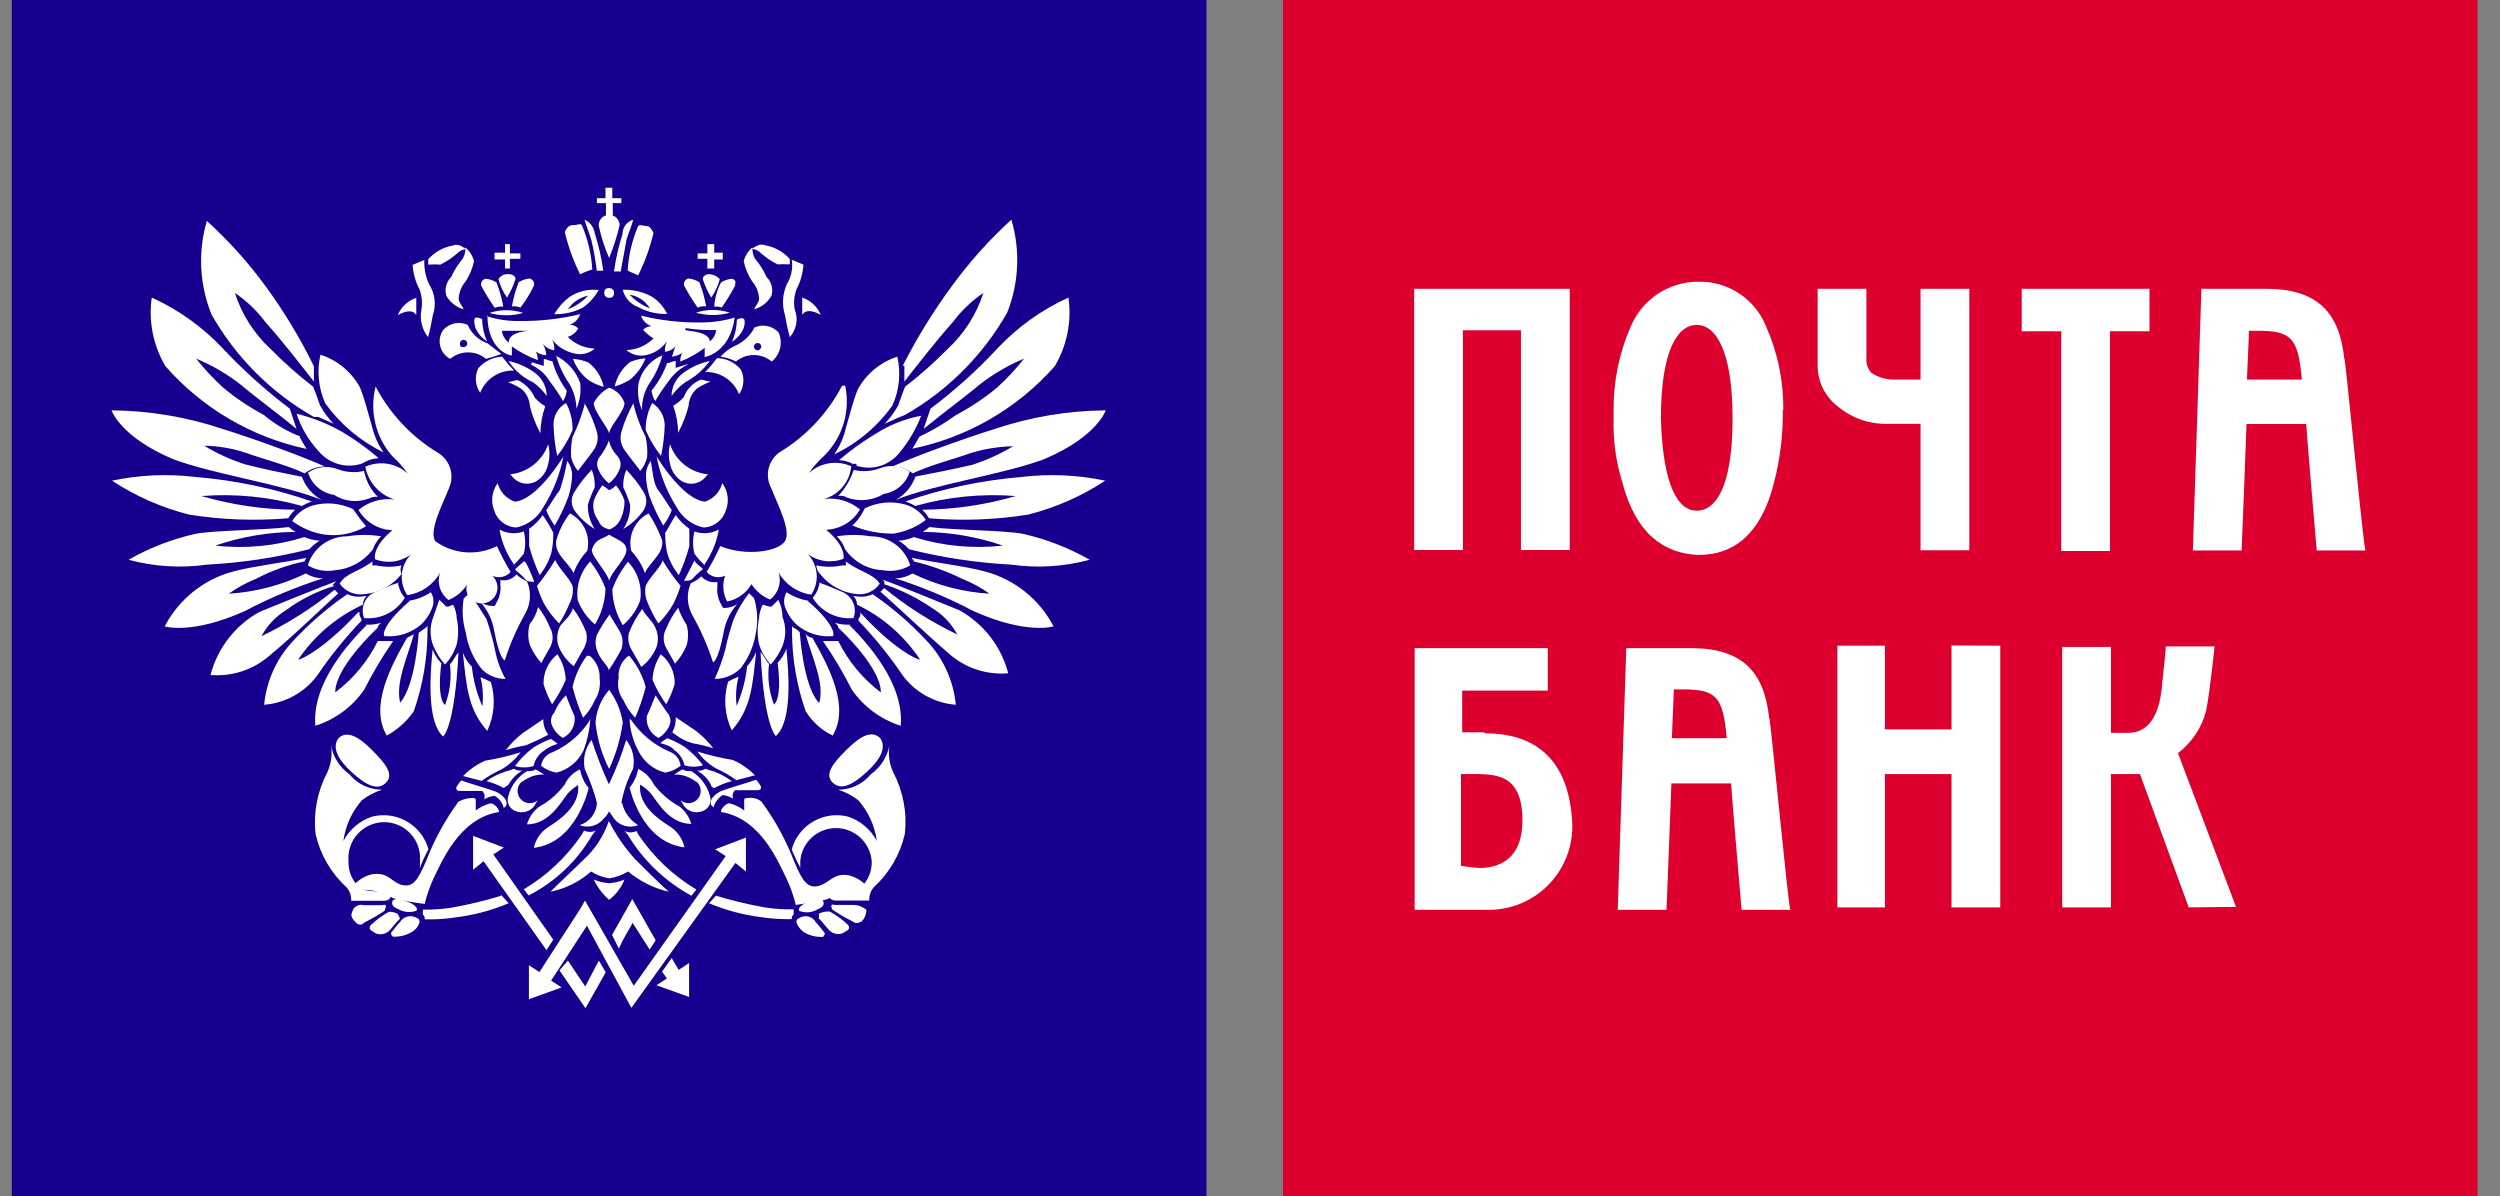 <?xml version="1.0" encoding="UTF-8"?> <svg xmlns="http://www.w3.org/2000/svg" width="209" height="100" viewBox="0 0 209 100" fill="none"><rect x="0" y="0" width="209" height="100" fill="#808080" stroke="none"/><path d="M0.988 0H100.859V100H0.988V0Z" fill="#15008F"></path><path d="M107.259 0H207.13V100H107.259V0V0Z" fill="#DD002E"></path><path d="M31.397 32.306C32.605 34.612 34.425 36.54 36.656 37.878C37.133 38.178 37.485 38.641 37.646 39.182C37.807 39.722 37.767 40.303 37.532 40.816C36.962 42.265 35.84 44.367 36.391 45.245C37.131 45.778 38.003 46.098 38.912 46.17C39.821 46.242 40.733 46.063 41.547 45.653C41.887 46.395 42.268 47.117 42.689 47.816C42.499 48.03 42.245 48.175 41.966 48.231C41.686 48.286 41.396 48.248 41.14 48.123C41.4 48.35 41.561 48.671 41.589 49.016C41.616 49.36 41.508 49.702 41.287 49.968C41.067 50.235 40.751 50.404 40.407 50.44C40.064 50.477 39.72 50.377 39.448 50.163C39.258 50.016 39.116 49.814 39.044 49.584C38.971 49.355 38.969 49.108 39.04 48.878C38.669 49.456 38.128 49.905 37.491 50.163C37.151 49.907 36.9 49.551 36.772 49.145C36.644 48.739 36.646 48.303 36.778 47.898C36.496 48.397 36.102 48.824 35.629 49.145C35.155 49.468 34.614 49.676 34.047 49.755C33.699 49.238 33.54 48.617 33.596 47.997C33.651 47.376 33.919 46.794 34.353 46.347C33.929 46.664 33.431 46.868 32.907 46.939C32.383 47.01 31.849 46.947 31.357 46.755C31.357 46.755 31.051 45.776 32.804 44.327C32.227 44.306 31.665 44.14 31.17 43.844C30.674 43.548 30.262 43.131 29.971 42.633C30.383 42.288 30.862 42.033 31.378 41.882C31.893 41.731 32.434 41.688 32.967 41.755C32.353 41.562 31.802 41.206 31.375 40.724C30.948 40.243 30.66 39.654 30.541 39.02C31.123 38.758 31.77 38.672 32.4 38.773C33.031 38.875 33.617 39.159 34.088 39.592C33.715 39.062 33.285 38.576 32.804 38.143C32.106 37.354 31.615 36.404 31.373 35.378C31.131 34.353 31.147 33.283 31.418 32.265L31.397 32.306V32.306ZM39.407 55.694C39.093 55.366 38.85 54.977 38.694 54.551C39 57.388 39.102 59.245 40.732 61.102C41.334 59.826 41.443 58.372 41.038 57.02C40.756 56.864 40.463 56.727 40.161 56.612C40.37 57.404 40.425 58.228 40.325 59.041C39.864 57.991 39.569 56.875 39.448 55.735L39.407 55.694V55.694ZM36.88 55.429C36.566 55.101 36.323 54.712 36.167 54.286C36.004 55.98 35.596 60.265 37.043 61.571C37.043 61.571 38.021 60.857 38.327 54.551C38.021 54.857 37.919 55.265 37.614 55.531C37.76 56.683 37.62 57.854 37.206 58.939C37.206 58.939 36.493 58.571 36.9 55.429H36.88V55.429ZM33.456 58.735C34.74 57.286 35.005 52.898 35.005 52.898L35.575 52.49L35.739 52.327V52.735C35.736 55.021 35.35 57.291 34.597 59.449C34.016 60.3 33.241 61 32.335 61.49C30.888 59.061 32.641 55.755 34.026 53.327L34.597 53.02C34.026 55.061 33.048 57.102 33.456 58.755V58.735ZM30.052 51.163C30.031 51.368 30.089 51.572 30.215 51.735V51.898C28.85 53.32 27.609 54.856 26.506 56.49C25.983 57.186 25.319 57.763 24.556 58.182C23.793 58.601 22.95 58.852 22.083 58.918C22.267 56.999 23.059 55.19 24.345 53.755C25.747 52.22 27.32 50.85 29.033 49.673C29.485 49.883 29.993 49.94 30.48 49.837H30.643C30.453 50.026 30.343 50.282 30.337 50.551C28.164 51.55 26.303 53.123 24.957 55.102C24.692 55.306 26.648 54.735 29.95 51.184L30.052 51.163V51.163ZM27.79 48.918L27.953 48.755L28.116 48.592C26.974 49 22.959 50.633 21.675 51.163C20.675 51.719 19.799 52.473 19.098 53.378C18.398 54.283 17.887 55.321 17.599 56.429C18.47 56.503 19.346 56.405 20.179 56.138C21.012 55.872 21.783 55.444 22.45 54.878C24.712 53.02 27.3 50.449 28.279 49.612L27.973 49.306C26.096 50.837 24.043 52.138 21.859 53.184C22.336 52.296 23.039 51.55 23.897 51.02C25.127 50.108 26.506 49.417 27.973 48.98L27.79 48.918V48.918ZM25.446 46.939L25.609 46.633C24.325 46.939 21.023 47.347 19.494 47.776C18.274 48.102 17.134 48.678 16.149 49.469C15.162 50.259 14.351 51.246 13.767 52.367C13.767 52.367 16.029 53.082 20.473 51.082C22.568 49.978 24.758 49.063 27.015 48.347C26.504 48.347 26.004 48.206 25.568 47.939C23.553 48.922 21.364 49.497 19.127 49.633C19.821 49.132 20.574 48.721 21.369 48.408C22.651 47.727 24.024 47.232 25.446 46.939V46.939ZM25.446 44.898C25.853 45.072 26.288 45.175 26.73 45.204C26.402 45.395 26.106 45.636 25.853 45.918C23.048 46.624 20.181 47.054 17.293 47.204C15.107 47.513 12.881 47.374 10.751 46.796C12.488 45.803 14.363 45.074 16.315 44.633C17.864 44.327 22.144 44.327 24.141 44.061C24.319 44.214 24.51 44.351 24.712 44.469C22.43 44.483 20.165 44.869 18.006 45.612C20.509 45.898 23.043 45.655 25.446 44.898V44.898ZM25.181 42.327C25.463 42.17 25.756 42.033 26.057 41.918C22.928 40.835 19.675 40.15 16.376 39.878C14.038 39.593 11.669 39.697 9.364 40.184C11.338 41.482 13.515 42.441 15.805 43.02C18.548 43.457 21.333 43.56 24.101 43.327C24.259 43.064 24.45 42.824 24.671 42.612C22.022 42.597 19.388 42.212 16.845 41.469C19.656 41.25 22.485 41.527 25.201 42.286L25.181 42.327V42.327ZM25.201 39.755C25.488 40.624 26.092 41.353 26.893 41.796C23.754 40.51 17.762 39.633 14.48 38.388C10.057 36.531 9.324 34.306 9.324 34.306C12.477 34.331 15.607 34.854 18.598 35.857C21.43 36.735 25.609 38.286 27.158 39C26.547 39.001 25.953 39.202 25.466 39.571C23.917 38.857 22.164 38.429 20.615 37.878C19.473 37.487 18.276 37.281 17.069 37.265C18.141 37.909 19.283 38.43 20.473 38.816C22.062 39.224 23.611 39.531 25.222 39.857L25.201 39.755V39.755ZM25.058 36.551C25.222 36.857 25.466 37.265 25.629 37.531C21.054 36.558 16.915 34.131 13.828 30.612C12.807 28.886 12.405 26.863 12.687 24.878C14.939 25.9 16.968 27.356 18.659 29.163C20.371 30.983 22.232 32.655 24.223 34.163L24.794 35.857C23.244 34.571 21.247 33.123 20.106 32.143C18.97 31.261 17.723 30.534 16.396 29.98C17.083 30.849 17.84 31.662 18.659 32.408C19.714 33.282 20.855 34.048 22.062 34.694C22.968 35.457 23.994 36.064 25.099 36.49" fill="white"></path><path d="M38.816 50L39.224 49.592C39.795 50.306 40.202 51.041 40.671 51.755C40.96 52.597 41.198 53.456 41.384 54.327C41.537 55.18 41.833 56.001 42.261 56.755C41.878 56.762 41.499 56.688 41.147 56.536C40.796 56.385 40.48 56.161 40.223 55.877C39.543 55.005 39.101 53.972 38.938 52.877C38.66 51.937 38.604 50.945 38.776 49.98L38.816 50V50ZM36.737 50.143L37.145 50.551L37.308 50.714H37.471L37.879 50.551C38.065 50.904 38.17 51.295 38.184 51.694C38.338 52.407 38.338 53.144 38.184 53.857C37.992 54.489 37.657 55.069 37.206 55.551C36.792 55.095 36.461 54.57 36.228 54C35.918 53.22 35.918 52.351 36.228 51.571C36.432 50.959 36.595 50.531 36.737 50.122V50.143V50.143ZM34.169 50.224C34.833 50.127 35.467 49.884 36.024 49.51C36.126 49.68 36.193 49.869 36.22 50.065C36.248 50.261 36.237 50.461 36.187 50.653C35.993 51.243 35.657 51.776 35.209 52.204C34.799 52.558 34.324 52.827 33.809 52.995C33.295 53.164 32.752 53.228 32.212 53.184C32.009 53.286 31.744 52.408 34.251 50.245L34.169 50.224V50.224ZM33.272 48.694C33.332 49.169 33.53 49.617 33.843 49.98C33.491 50.553 32.985 51.016 32.384 51.315C31.782 51.614 31.108 51.739 30.439 51.673C30.28 51.269 30.283 50.819 30.446 50.416C30.609 50.014 30.921 49.689 31.316 49.51C31.988 49.245 32.559 48.939 33.354 48.694" fill="white"></path><path d="M33.599 47.265C32.887 47.419 32.15 47.419 31.438 47.265H31.132V46.939C29.991 47.816 28.87 47.918 28.401 48.796C28.628 49.115 28.939 49.365 29.298 49.52C29.657 49.675 30.052 49.728 30.439 49.673C31.051 49.622 31.645 49.446 32.185 49.154C32.725 48.862 33.199 48.463 33.578 47.98C33.517 47.87 33.486 47.747 33.486 47.623C33.486 47.498 33.517 47.374 33.578 47.265H33.599V47.265ZM31.153 45.98C31.296 45.547 31.541 45.155 31.866 44.837C30.928 44.682 29.971 44.682 29.033 44.837C28.295 44.831 27.574 45.064 26.979 45.502C26.384 45.94 25.946 46.558 25.731 47.265C26.412 47.67 27.215 47.815 27.994 47.673C28.606 47.626 29.201 47.451 29.742 47.159C30.282 46.867 30.756 46.465 31.132 45.98H31.153V45.98ZM30.562 43.939C30.245 43.578 29.952 43.196 29.685 42.796L29.522 42.571C28.463 42.056 27.252 41.947 26.119 42.265C25.418 42.476 24.818 42.932 24.427 43.551C25.226 44.157 26.166 44.55 27.158 44.694C28.336 44.849 29.531 44.612 30.562 44.02V43.939V43.939ZM30.867 41.694C31.03 41.531 31.275 41.531 31.581 41.531C30.988 40.943 30.59 40.188 30.439 39.367C29.686 39.544 28.897 39.487 28.177 39.204C27.777 39.058 27.349 39.01 26.927 39.063C26.505 39.116 26.102 39.269 25.752 39.51C25.9 39.992 26.182 40.423 26.564 40.751C26.946 41.08 27.414 41.294 27.912 41.367C28.343 41.644 28.834 41.816 29.343 41.869C29.853 41.922 30.368 41.855 30.847 41.673L30.867 41.694V41.694ZM30.215 38.776L30.521 38.612C30.873 38.425 31.264 38.321 31.662 38.306C30.727 37.501 29.724 36.778 28.666 36.143C27.457 35.441 26.153 34.918 24.794 34.592C25.177 35.762 25.81 36.834 26.648 37.735C27.072 38.238 27.634 38.605 28.265 38.79C28.896 38.975 29.567 38.97 30.195 38.776H30.215V38.776ZM32.05 37.796C31.578 37.112 31.246 36.343 31.071 35.531C30.765 34.551 30.5 33.367 30.093 32.388C29.382 31.087 28.201 30.108 26.791 29.653C26.477 31.022 26.62 32.456 27.199 33.735C28.458 35.472 30.123 36.873 32.05 37.816V37.796ZM43.178 48.02C43.432 48.264 43.729 48.458 44.054 48.592C44.244 49.028 44.329 49.504 44.3 49.979C44.272 50.454 44.132 50.916 43.891 51.327C43.199 52.559 42.632 53.858 42.2 55.204C42.2 55.204 41.792 55.204 41.323 52.776C41.18 51.874 40.785 51.032 40.182 50.347C40.447 50.515 40.746 50.62 41.058 50.653H41.364L41.527 50.347C41.78 49.909 41.887 49.401 41.833 48.898V48.49C42.078 48.541 42.333 48.524 42.57 48.441C42.807 48.359 43.017 48.213 43.178 48.02V48.02Z" fill="white"></path><path d="M26.241 30.612V31.898C25.099 30.449 23.673 28.592 22.165 26.898C21.462 25.96 20.608 25.146 19.637 24.49C20.214 26.288 21.246 27.905 22.633 29.184C23.742 30.311 24.927 31.362 26.18 32.327L26.343 32.735C26.506 33.143 26.648 33.612 26.75 33.878C27.058 34.444 27.442 34.966 27.892 35.429C27.484 35.265 27.015 35.02 26.608 34.857H26.241C22.666 32.828 19.707 29.865 17.68 26.286C16.675 23.799 16.538 21.044 17.293 18.469C19.144 20.15 20.817 22.017 22.287 24.041C23.79 26.114 25.113 28.312 26.241 30.612ZM76.584 42.327C76.302 42.17 76.009 42.033 75.708 41.918C78.837 40.835 82.089 40.15 85.389 39.878C87.727 39.593 90.096 39.697 92.4 40.184C90.426 41.482 88.249 42.441 85.96 43.02C83.217 43.457 80.432 43.56 77.664 43.327C77.506 43.064 77.314 42.824 77.094 42.612C79.743 42.597 82.377 42.212 84.92 41.469C82.109 41.25 79.28 41.527 76.564 42.286L76.584 42.327V42.327ZM76.564 39.755C76.277 40.624 75.672 41.353 74.872 41.796C78.011 40.51 84.003 39.633 87.284 38.388C91.707 36.531 92.441 34.306 92.441 34.306C89.288 34.331 86.157 34.854 83.167 35.857C80.334 36.735 76.156 38.286 74.607 39C75.218 39.002 75.812 39.202 76.299 39.572C77.848 38.857 79.6 38.429 81.15 37.878C82.3 37.526 83.493 37.334 84.696 37.306C83.623 37.95 82.482 38.47 81.292 38.857C79.702 39.224 78.153 39.531 76.543 39.837L76.564 39.755V39.755ZM76.849 36.531C76.686 36.837 76.441 37.245 76.278 37.51C80.888 36.563 85.065 34.143 88.181 30.612C89.202 28.886 89.605 26.863 89.323 24.878C87.071 25.9 85.041 27.356 83.351 29.163C81.651 30.995 79.789 32.669 77.787 34.163L77.216 35.857C78.765 34.572 80.762 33.123 81.904 32.143C83.04 31.261 84.287 30.534 85.613 29.98C84.926 30.849 84.169 31.662 83.351 32.408C82.289 33.283 81.142 34.049 79.927 34.694C78.973 35.387 77.956 35.988 76.89 36.49L76.849 36.531V36.531ZM75.606 30.612V31.898C76.747 30.449 78.174 28.592 79.682 26.898C80.385 25.96 81.239 25.146 82.209 24.49C81.633 26.288 80.6 27.905 79.213 29.184C78.104 30.311 76.919 31.362 75.667 32.327L75.504 32.735C75.341 33.143 75.198 33.612 75.096 33.878C74.788 34.444 74.404 34.966 73.955 35.429C74.362 35.265 74.831 35.02 75.239 34.857L75.646 34.694C79.221 32.664 82.18 29.702 84.207 26.122C85.185 23.649 85.307 20.918 84.553 18.367C82.702 20.048 81.029 21.915 79.56 23.939C78.022 26.027 76.658 28.238 75.483 30.551L75.606 30.612V30.612ZM30.643 52.265C29.196 53.714 26.057 57.123 26.363 60.673C28.015 60.151 29.449 59.097 30.439 57.673C31.154 56.259 31.964 54.895 32.865 53.592H31.581C30.752 55.28 29.537 56.749 28.034 57.878C28.034 57.878 27.729 56.184 31.581 52.469C31.581 52.306 31.744 52.163 31.887 52.061C31.471 52.188 31.037 52.243 30.602 52.224L30.643 52.265V52.265ZM70.388 32.265C69.18 34.571 67.36 36.499 65.129 37.837C64.681 38.172 64.367 38.657 64.248 39.205C64.128 39.752 64.209 40.324 64.477 40.816C65.048 42.265 66.169 44.367 65.618 45.245C65.068 46.123 62.317 46.531 60.217 45.653C59.878 46.395 59.496 47.117 59.076 47.816C59.265 48.03 59.519 48.175 59.799 48.231C60.079 48.286 60.369 48.248 60.625 48.123C60.498 48.474 60.447 48.849 60.476 49.222C60.504 49.594 60.61 49.957 60.788 50.286C61.211 50.203 61.611 50.031 61.963 49.781C62.314 49.531 62.608 49.209 62.826 48.837C63.197 49.415 63.739 49.864 64.375 50.123C64.715 49.867 64.967 49.511 65.095 49.105C65.223 48.698 65.221 48.262 65.089 47.857C65.371 48.356 65.764 48.783 66.238 49.105C66.711 49.427 67.253 49.635 67.82 49.714C68.167 49.197 68.326 48.577 68.271 47.956C68.215 47.335 67.948 46.753 67.514 46.306C67.938 46.623 68.435 46.827 68.959 46.898C69.484 46.97 70.017 46.906 70.51 46.714C70.51 46.714 70.816 45.735 69.063 44.286C69.639 44.265 70.202 44.099 70.697 43.803C71.192 43.507 71.605 43.09 71.896 42.592C71.484 42.248 71.005 41.992 70.489 41.841C69.974 41.69 69.433 41.647 68.9 41.714C69.508 41.54 70.05 41.185 70.454 40.698C70.858 40.21 71.105 39.611 71.162 38.98C70.58 38.717 69.934 38.631 69.304 38.732C68.673 38.834 68.086 39.119 67.616 39.551C67.988 39.021 68.419 38.535 68.9 38.102C69.663 37.349 70.223 36.416 70.53 35.389C70.836 34.361 70.879 33.273 70.653 32.224L70.388 32.265V32.265ZM62.5 55.653C62.792 55.309 63.033 54.924 63.214 54.51C62.908 57.347 62.806 59.204 61.175 61.061C60.574 59.785 60.465 58.331 60.87 56.98C61.151 56.823 61.444 56.686 61.746 56.572C61.538 57.363 61.482 58.188 61.583 59C62.043 57.95 62.339 56.834 62.459 55.694L62.5 55.653V55.653ZM65.028 55.388C65.341 55.06 65.585 54.671 65.741 54.245C65.904 55.939 66.311 60.224 64.864 61.531C64.864 61.531 63.886 60.816 63.58 54.51C63.886 54.816 63.988 55.224 64.294 55.49C64.148 56.642 64.288 57.813 64.701 58.898C64.701 58.898 65.415 58.531 65.007 55.388H65.028ZM68.411 58.694C67.127 57.245 66.862 52.857 66.862 52.857C66.704 52.681 66.509 52.541 66.291 52.449L66.21 52.327V52.735C66.212 55.021 66.598 57.291 67.351 59.449C67.892 60.334 68.678 61.043 69.613 61.49C71.061 59.061 69.308 55.755 67.922 53.327C67.704 53.288 67.504 53.181 67.351 53.02C67.922 55.061 68.941 57.102 68.492 58.755L68.411 58.694V58.694ZM71.937 51.163C71.958 51.368 71.9 51.572 71.774 51.735V51.898C73.139 53.32 74.38 54.856 75.483 56.49C76.005 57.186 76.67 57.763 77.433 58.182C78.196 58.601 79.039 58.852 79.906 58.918C79.722 56.999 78.93 55.19 77.644 53.755C76.242 52.22 74.669 50.85 72.956 49.673C72.504 49.883 71.996 49.94 71.509 49.837H71.346C71.536 50.026 71.646 50.282 71.652 50.551C73.773 51.571 75.582 53.143 76.89 55.102C77.155 55.306 75.137 54.735 71.896 51.184L71.937 51.163V51.163ZM73.934 48.918V48.612L73.771 48.449C74.913 48.857 78.928 50.49 80.212 51.02C81.212 51.577 82.088 52.33 82.789 53.235C83.49 54.14 84 55.178 84.288 56.286C83.418 56.36 82.541 56.262 81.708 55.995C80.876 55.729 80.104 55.301 79.437 54.735C77.277 52.878 74.587 50.306 73.608 49.469L73.914 49.163C75.791 50.694 77.844 51.995 80.028 53.041C79.551 52.153 78.848 51.407 77.99 50.878C76.734 50.01 75.362 49.323 73.914 48.837L73.934 48.918V48.918ZM76.4 46.939C76.4 46.776 76.237 46.776 76.237 46.633C77.522 46.939 80.823 47.347 82.352 47.776C83.573 48.102 84.712 48.678 85.698 49.469C86.684 50.259 87.495 51.246 88.079 52.367C88.079 52.367 85.817 53.082 81.374 51.082C79.278 49.978 77.089 49.063 74.831 48.347C75.342 48.347 75.843 48.206 76.278 47.939C78.293 48.922 80.482 49.497 82.719 49.633C82.026 49.132 81.273 48.721 80.477 48.408C79.178 47.765 77.811 47.272 76.4 46.939V46.939ZM76.4 44.898C75.993 45.072 75.559 45.175 75.117 45.204C75.444 45.395 75.74 45.636 75.993 45.918C78.798 46.624 81.665 47.054 84.553 47.204C86.739 47.513 88.965 47.374 91.096 46.796C89.359 45.803 87.483 45.074 85.532 44.633C83.983 44.327 79.702 44.327 77.705 44.061C77.527 44.214 77.336 44.351 77.134 44.469C79.417 44.483 81.681 44.869 83.84 45.612C81.337 45.893 78.804 45.65 76.4 44.898V44.898Z" fill="white"></path><path d="M63.03 50L62.623 49.592C62.102 50.253 61.67 50.981 61.339 51.755C61.05 52.597 60.811 53.456 60.625 54.327C60.402 55.159 60.109 55.972 59.749 56.755C60.149 56.759 60.546 56.683 60.916 56.532C61.287 56.382 61.625 56.159 61.909 55.878C62.589 55.005 63.031 53.972 63.193 52.878C63.385 51.913 63.328 50.916 63.03 49.98V50V50ZM65.068 50.143L64.661 50.551L64.498 50.714H64.335L63.764 50.551C63.578 50.904 63.473 51.295 63.458 51.694C63.304 52.407 63.304 53.144 63.458 53.857C63.651 54.489 63.986 55.069 64.437 55.551C64.851 55.095 65.182 54.57 65.415 54C65.725 53.22 65.725 52.351 65.415 51.571C65.418 51.065 65.291 50.566 65.048 50.123L65.068 50.143V50.143ZM67.616 50.224C66.953 50.128 66.319 49.884 65.761 49.51C65.66 49.68 65.593 49.869 65.565 50.065C65.537 50.261 65.548 50.461 65.598 50.653C65.792 51.243 66.128 51.776 66.577 52.204C66.986 52.558 67.462 52.827 67.976 52.995C68.491 53.164 69.034 53.228 69.573 53.184C69.736 53.286 70.042 52.408 67.535 50.245L67.616 50.224V50.224ZM68.513 48.694C68.454 49.169 68.255 49.617 67.942 49.98C68.294 50.553 68.8 51.016 69.402 51.315C70.004 51.614 70.677 51.739 71.346 51.673C71.505 51.269 71.503 50.819 71.34 50.416C71.176 50.014 70.865 49.689 70.47 49.51C69.797 49.245 69.226 48.939 68.431 48.694H68.513V48.694ZM68.248 47.265C68.96 47.419 69.697 47.419 70.409 47.265H70.714V46.939C71.856 47.816 72.977 47.918 73.547 48.796C73.343 49.093 73.064 49.331 72.738 49.485C72.412 49.64 72.052 49.705 71.692 49.673C71.081 49.622 70.487 49.446 69.947 49.154C69.407 48.862 68.933 48.463 68.554 47.98C68.362 47.791 68.252 47.535 68.248 47.265V47.265ZM70.674 45.98C70.53 45.547 70.285 45.155 69.96 44.837C70.898 44.682 71.855 44.682 72.793 44.837C73.531 44.831 74.252 45.064 74.847 45.502C75.442 45.94 75.88 46.558 76.095 47.265C75.415 47.67 74.611 47.815 73.833 47.673C73.216 47.648 72.612 47.482 72.068 47.188C71.525 46.895 71.055 46.482 70.694 45.98H70.674V45.98ZM71.264 43.939C71.613 43.605 71.908 43.219 72.141 42.796L72.304 42.49C73.363 41.974 74.574 41.865 75.708 42.184C76.408 42.395 77.008 42.851 77.399 43.469C76.6 44.075 75.66 44.469 74.668 44.612C73.5 44.619 72.343 44.39 71.264 43.939V43.939ZM70.796 41.612C70.633 41.449 70.388 41.449 70.082 41.449C70.668 40.834 71.107 40.094 71.366 39.286C72.12 39.462 72.909 39.406 73.629 39.123C74.028 38.976 74.457 38.928 74.879 38.981C75.3 39.035 75.704 39.188 76.054 39.429C75.906 39.911 75.624 40.341 75.242 40.67C74.86 40.998 74.392 41.212 73.894 41.286C73.434 41.568 72.916 41.742 72.38 41.795C71.843 41.848 71.302 41.779 70.796 41.592V41.612V41.612ZM71.591 38.776H71.285C70.932 38.589 70.542 38.484 70.144 38.469C71.079 37.665 72.082 36.941 73.14 36.306C74.316 35.539 75.632 35.012 77.012 34.755C76.569 35.897 75.942 36.958 75.157 37.898C74.737 38.406 74.175 38.776 73.543 38.962C72.911 39.147 72.238 39.139 71.611 38.939L71.591 38.776V38.776ZM69.756 37.959C70.228 37.276 70.56 36.506 70.735 35.694C71.04 34.714 71.305 33.531 71.713 32.551C72.424 31.25 73.605 30.271 75.015 29.816C75.329 31.185 75.186 32.619 74.607 33.898C73.361 35.647 71.692 37.051 69.756 37.98V37.959V37.959ZM58.628 48.184C58.374 48.427 58.077 48.621 57.751 48.755C57.561 49.192 57.477 49.667 57.505 50.142C57.534 50.617 57.674 51.079 57.914 51.49C58.607 52.722 59.174 54.021 59.606 55.367C59.606 55.367 60.014 55.367 60.483 52.939C60.625 52.037 61.021 51.195 61.624 50.51C61.359 50.678 61.059 50.783 60.748 50.816H60.442L60.279 50.51C60.026 50.072 59.919 49.565 59.973 49.061V48.653C59.727 48.696 59.475 48.675 59.24 48.593C59.004 48.511 58.794 48.37 58.628 48.184V48.184Z" fill="white"></path><path d="M71.02 52.265C72.467 53.714 75.606 57.123 75.3 60.673C73.648 60.151 72.215 59.097 71.224 57.673C70.509 56.259 69.699 54.895 68.798 53.592H70.082C70.911 55.28 72.126 56.749 73.629 57.878C73.629 57.878 73.935 56.184 70.082 52.469C70.082 52.306 69.919 52.163 69.777 52.061C70.192 52.188 70.627 52.243 71.061 52.224L71.02 52.265V52.265ZM40.916 26.163C41.835 25.854 42.83 25.854 43.749 26.163C42.822 26.422 41.843 26.422 40.916 26.163ZM51.331 24.49C51.331 24.796 51.168 24.898 50.923 24.898C50.869 24.901 50.815 24.892 50.764 24.873C50.713 24.854 50.667 24.823 50.629 24.785C50.59 24.747 50.56 24.7 50.541 24.649C50.521 24.599 50.513 24.544 50.516 24.49C50.516 24.184 50.679 24.082 50.923 24.082C50.978 24.079 51.032 24.087 51.083 24.107C51.134 24.126 51.18 24.156 51.218 24.195C51.257 24.233 51.287 24.279 51.306 24.33C51.326 24.381 51.334 24.436 51.331 24.49ZM48.498 22.939C47.934 21.809 47.503 20.617 47.214 19.388C47.377 19.082 47.52 18.816 47.927 18.816C48.335 18.816 48.498 18.653 48.641 18.816C49.143 19.995 49.44 21.252 49.517 22.531C49.159 22.635 48.811 22.771 48.478 22.939H48.498ZM49.864 22.633H50.434C50.287 21.567 50.048 20.515 49.721 19.49C49.684 19.246 49.586 19.015 49.436 18.819C49.287 18.623 49.09 18.467 48.865 18.367C49.028 18.939 49.273 19.51 49.436 20.061C49.639 20.93 49.796 21.809 49.904 22.694L49.864 22.633V22.633ZM48.763 25.694C48.019 26.094 47.182 26.291 46.338 26.265C46.664 25.701 47.1 25.208 47.622 24.816C48.337 24.345 49.197 24.143 50.047 24.245C49.73 24.816 49.291 25.31 48.763 25.694ZM47.479 25.857C48.12 25.605 48.697 25.215 49.171 24.714C48.478 24.856 47.87 25.267 47.479 25.857Z" fill="white"></path><path d="M40.671 26.428C41.586 26.722 42.544 26.86 43.505 26.837C45.186 26.85 46.863 26.659 48.498 26.265C48.433 26.471 48.319 26.658 48.167 26.811C48.014 26.964 47.827 27.078 47.622 27.143C47.89 27.149 48.146 27.259 48.335 27.449C48.246 27.622 48.122 27.775 47.972 27.898C47.821 28.021 47.646 28.111 47.459 28.163C48.063 28.763 48.871 29.113 49.721 29.143C49.494 29.344 49.221 29.487 48.926 29.558C48.631 29.629 48.323 29.627 48.029 29.551C47.295 29.402 46.638 28.997 46.175 28.408C46.303 28.682 46.36 28.984 46.338 29.286C46.145 29.26 45.959 29.196 45.791 29.098C45.623 29 45.476 28.87 45.359 28.714C45.543 29.009 45.648 29.346 45.665 29.694C45.348 29.688 45.041 29.581 44.789 29.388C44.914 29.604 44.971 29.853 44.952 30.102C44.182 29.824 43.454 29.44 42.791 28.959V29.673C42.954 29.837 40.753 29.51 40.753 26.367L40.671 26.428V26.428ZM44.462 27.653H41.956C41.981 27.846 42.045 28.032 42.143 28.2C42.241 28.368 42.371 28.515 42.526 28.633C42.526 27.653 44.381 27.653 44.381 27.653H44.462ZM40.305 26.673C40.316 27.313 40.455 27.945 40.712 28.531C40.278 28.258 39.937 27.859 39.734 27.388C39.571 26.673 39.571 26.347 40.305 26.673ZM40.773 28.714L41.915 29.592C41.494 29.751 41.066 29.887 40.631 30C40.21 29.65 39.68 29.458 39.133 29.458C38.585 29.458 38.055 29.65 37.635 30C37.426 29.89 37.243 29.736 37.098 29.549C36.954 29.362 36.851 29.146 36.797 28.916C36.742 28.686 36.738 28.447 36.784 28.215C36.831 27.983 36.926 27.763 37.064 27.571C37.316 27.294 37.649 27.106 38.016 27.032C38.383 26.959 38.763 27.005 39.102 27.163C39.259 27.526 39.491 27.852 39.783 28.119C40.074 28.387 40.419 28.589 40.794 28.714H40.773V28.714ZM38.755 29.02C38.816 29.02 38.875 29.002 38.925 28.969C38.976 28.935 39.015 28.887 39.038 28.831C39.061 28.776 39.067 28.714 39.055 28.654C39.044 28.595 39.014 28.541 38.972 28.498C38.929 28.455 38.875 28.426 38.815 28.414C38.756 28.402 38.694 28.408 38.639 28.431C38.583 28.455 38.535 28.494 38.501 28.544C38.468 28.595 38.45 28.654 38.45 28.714C38.45 28.878 38.45 29.02 38.755 29.02ZM41.996 29.837C42.298 30.238 42.625 30.619 42.975 30.98C42.369 30.958 41.771 31.125 41.264 31.458C40.756 31.79 40.364 32.272 40.142 32.837C39.937 32.541 39.815 32.197 39.786 31.838C39.757 31.48 39.824 31.12 39.978 30.796C40.231 30.499 40.543 30.259 40.894 30.09C41.245 29.922 41.627 29.828 42.017 29.816L41.996 29.837ZM44.483 30.286L45.461 30.592V30.02C45.767 30.02 45.869 30.184 46.175 30.184C46.423 31.073 46.83 31.91 47.377 32.653C47.344 32.965 47.239 33.266 47.071 33.531C46.727 32.943 46.345 32.377 45.93 31.837C45.562 31.241 45.022 30.771 44.381 30.49L44.483 30.286V30.286ZM42.526 30.184C43.256 30.339 43.949 30.637 44.564 31.061C44.911 31.278 45.197 31.578 45.397 31.935C45.596 32.292 45.703 32.693 45.706 33.102C45.394 32.658 45.008 32.272 44.564 31.959C43.733 31.579 43.026 30.97 42.526 30.204V30.184ZM42.526 22.918C42.832 22.918 43.097 23.082 43.097 23.326C42.924 23.871 42.684 24.392 42.383 24.878C42.054 24.408 41.813 23.882 41.67 23.326C41.764 23.183 41.895 23.07 42.05 22.997C42.205 22.925 42.377 22.898 42.547 22.918H42.526ZM42.078 25.653C41.958 24.955 41.767 24.271 41.507 23.612C41.242 23.444 40.943 23.339 40.631 23.306C40.526 23.315 40.427 23.361 40.353 23.436C40.278 23.511 40.232 23.609 40.223 23.714V23.878C40.566 24.519 40.947 25.139 41.364 25.735C41.591 25.644 41.835 25.609 42.078 25.633V25.653V25.653ZM42.791 25.633C42.911 24.934 43.102 24.251 43.362 23.592C43.627 23.424 43.926 23.319 44.238 23.286C44.343 23.295 44.442 23.341 44.516 23.416C44.591 23.49 44.637 23.589 44.646 23.694V23.857C44.339 24.518 43.956 25.142 43.505 25.714C43.279 25.62 43.034 25.584 42.791 25.612V25.633V25.633ZM43.505 21.184H42.628V20.408H42.221V21.122H41.344V21.694H42.221V22.449H42.628V21.633H43.505V21.184ZM34.801 26.286V24.898C34.454 25.013 34.135 25.202 33.868 25.452C33.6 25.702 33.39 26.008 33.252 26.347C33.252 26.347 34.394 25.633 34.801 26.347V26.286ZM35.78 28.204C35.943 27.633 36.086 26.918 36.187 26.347C36.331 25.923 36.379 25.471 36.326 25.026C36.273 24.581 36.121 24.154 35.882 23.776C35.58 23.139 35.44 22.438 35.474 21.735L34.496 22.143C34.54 22.856 34.734 23.551 35.066 24.184C35.271 24.723 35.328 25.309 35.23 25.878C35.151 26.284 35.161 26.702 35.259 27.104C35.358 27.505 35.542 27.881 35.8 28.204H35.78V28.204ZM35.8 22.082V21.673C36.332 21.074 37.05 20.672 37.838 20.531C38.246 20.367 38.552 20.531 38.98 20.837C38.711 20.843 38.456 20.952 38.266 21.143C37.83 21.533 37.343 21.863 36.819 22.122C36.494 22.098 36.167 22.098 35.841 22.122" fill="white"></path><path d="M38.919 20.694C39.267 20.994 39.515 21.392 39.632 21.837C39.505 22.442 39.262 23.017 38.919 23.531C38.572 23.936 38.371 24.446 38.348 24.98C38.348 25.286 38.654 25.551 38.755 25.857C38.451 25.771 38.167 25.626 37.918 25.43C37.67 25.234 37.463 24.991 37.308 24.714C37.231 24.443 37.228 24.156 37.3 23.883C37.371 23.61 37.515 23.361 37.716 23.163C37.969 22.603 38.298 22.081 38.694 21.612C38.856 21.327 38.927 21 38.898 20.674L38.919 20.694V20.694ZM46.48 29.694C46.722 30.562 47.108 31.383 47.622 32.122C47.977 32.745 48.173 33.446 48.192 34.163C48.489 33.483 48.594 32.736 48.498 32C48.136 31.01 47.406 30.198 46.46 29.735L46.48 29.694V29.694ZM47.907 30C48.349 30.029 48.783 30.132 49.191 30.306C49.848 30.812 50.303 31.535 50.475 32.347C50.022 32.219 49.589 32.027 49.191 31.776C48.612 31.317 48.168 30.711 47.907 30.02V30V30ZM43.321 31.776C43.015 31.776 42.75 31.939 42.445 31.939C42.845 32.087 43.227 32.279 43.586 32.51C43.797 32.69 43.969 32.912 44.092 33.161C44.215 33.41 44.285 33.682 44.299 33.959C44.498 34.748 44.792 35.508 45.176 36.224C45.187 35.452 45.324 34.687 45.583 33.959C45.256 33.769 44.96 33.528 44.707 33.245C44.431 32.613 43.939 32.1 43.321 31.796V31.776V31.776ZM47.397 33.837C47.72 34.497 47.88 35.224 47.866 35.959C47.535 36.734 47.103 37.461 46.582 38.122C46.405 37.276 46.303 36.416 46.276 35.551C46.262 35.176 46.352 34.804 46.535 34.476C46.718 34.148 46.989 33.878 47.316 33.694L47.397 33.837V33.837ZM48.865 33.694C49.305 34.46 49.654 35.275 49.904 36.122C49.975 36.387 49.984 36.665 49.931 36.934C49.878 37.202 49.764 37.456 49.599 37.673C49.191 38.245 48.722 38.816 48.315 39.367C48.043 39.033 47.848 38.643 47.744 38.224C47.709 37.657 47.75 37.087 47.866 36.531C48.312 35.624 48.66 34.674 48.906 33.694H48.865V33.694ZM49.476 39.265C48.926 39.828 48.441 40.451 48.029 41.122C47.878 41.353 47.797 41.622 47.797 41.898C47.797 42.174 47.878 42.443 48.029 42.673C48.478 43.304 49.054 43.832 49.721 44.224C49.319 43.622 49.119 42.907 49.15 42.184C49.304 41.687 49.495 41.203 49.721 40.735C49.746 40.224 49.655 39.715 49.456 39.245L49.476 39.265V39.265ZM47.418 38.531C47.695 38.901 47.839 39.354 47.825 39.816C47.798 40.392 47.695 40.961 47.52 41.51C47.212 42.352 46.83 43.165 46.378 43.939C46.083 43.545 45.843 43.112 45.665 42.653C46.073 42.082 46.378 41.51 46.806 40.959C47.07 40.166 47.275 39.354 47.418 38.531ZM47.112 38.122C46.82 39.644 46.246 41.098 45.42 42.408C45.189 42.838 44.866 43.212 44.475 43.505C44.085 43.797 43.635 44.001 43.158 44.102C42.737 44.082 42.333 43.932 42.001 43.672C41.669 43.413 41.425 43.057 41.303 42.653C41.159 42.28 41.111 41.877 41.165 41.481C41.218 41.085 41.371 40.709 41.609 40.388C41.698 40.748 41.878 41.08 42.132 41.351C42.385 41.623 42.703 41.825 43.056 41.939C44.136 41.837 45.583 40.551 47.132 38.122" fill="white"></path><path d="M45.828 37.143C45.969 37.678 45.969 38.241 45.828 38.776C45.773 39.071 45.658 39.353 45.49 39.602C45.322 39.852 45.103 40.063 44.849 40.224C44.519 40.417 44.129 40.482 43.753 40.407C43.378 40.331 43.043 40.122 42.811 39.816L42.648 39.653C43.362 39.581 44.04 39.306 44.603 38.862C45.166 38.417 45.591 37.821 45.828 37.143V37.143ZM49.334 46.939C49.878 47.622 50.311 48.386 50.618 49.204C50.59 50.263 50.288 51.297 49.741 52.204C49.09 51.661 48.591 50.958 48.294 50.163C48.218 49.582 48.272 48.992 48.452 48.434C48.632 47.877 48.933 47.366 49.334 46.939V46.939ZM47.947 47.918C48.196 47.227 48.584 46.594 49.089 46.061C49.239 45.451 49.177 44.807 48.914 44.236C48.651 43.665 48.203 43.201 47.642 42.918C47.121 43.594 46.734 44.363 46.5 45.184C46.337 46.367 47.479 46.939 47.947 47.918V47.918ZM45.379 43.061C45.067 43.505 44.681 43.891 44.238 44.204V45.653C44.461 46.486 44.754 47.298 45.114 48.082C45.559 47.532 45.891 46.902 46.093 46.224C46.21 45.668 46.265 45.1 46.256 44.531C46.002 44.025 45.709 43.541 45.379 43.082V43.061ZM42.954 47.163C42.346 46.297 41.936 45.308 41.752 44.265C42.059 44.438 42.401 44.542 42.753 44.57C43.105 44.599 43.458 44.55 43.79 44.429C43.944 45.038 43.944 45.676 43.79 46.286C43.522 46.633 43.229 46.961 42.913 47.265L42.954 47.163V47.163ZM43.076 47.571L43.79 46.939C43.953 46.776 44.503 48.224 44.666 48.633C44.36 48.633 44.095 48.633 43.953 48.469C43.688 48.169 43.394 47.896 43.076 47.653V47.571V47.571ZM46.337 46.939C45.904 47.653 45.42 48.335 44.89 48.98C45.044 49.476 45.235 49.961 45.461 50.428C45.805 51.052 46.238 51.623 46.745 52.122C47.093 51.589 47.387 51.021 47.621 50.428C47.859 49.985 47.944 49.476 47.866 48.98C47.56 48.265 46.725 47.531 46.419 46.816L46.337 46.939V46.939ZM47.866 50.816C48.339 51.44 48.723 52.127 49.007 52.857C49.107 53.291 49.049 53.747 48.844 54.143C48.681 54.449 48.274 55.122 47.968 55.694C47.393 55.258 46.949 54.672 46.684 54C46.596 53.721 46.566 53.428 46.594 53.136C46.622 52.846 46.708 52.563 46.847 52.306C47.153 51.898 47.723 51.49 47.886 50.857L47.866 50.816V50.816ZM44.992 50.755C45.394 51.273 45.723 51.842 45.971 52.449C46.121 52.706 46.2 52.998 46.2 53.296C46.2 53.594 46.121 53.886 45.971 54.143C45.665 54.714 45.4 55.122 45.257 55.429C44.843 54.973 44.512 54.448 44.279 53.877C44.126 53.323 44.126 52.738 44.279 52.184C44.617 51.757 44.86 51.263 44.992 50.735V50.755V50.755ZM49.069 54.816C48.486 55.591 48.075 56.482 47.866 57.429C48.089 58.308 48.382 59.168 48.742 60C49.155 59.582 49.487 59.09 49.721 58.551C50.074 58.001 50.219 57.342 50.128 56.694C50.146 56.342 50.081 55.991 49.94 55.669C49.798 55.346 49.584 55.062 49.313 54.837L49.069 54.816V54.816ZM46.582 54.673C47.02 55.312 47.267 56.062 47.295 56.837C46.99 57.556 46.607 58.241 46.154 58.877C45.852 58.342 45.613 57.774 45.441 57.184C45.428 56.712 45.524 56.243 45.722 55.815C45.92 55.387 46.215 55.01 46.582 54.714V54.673ZM61.012 26.143C60.093 25.833 59.098 25.833 58.179 26.143C59.106 26.401 60.086 26.401 61.012 26.143ZM50.923 21.571C51.285 20.684 51.578 19.77 51.8 18.837C51.8 18.604 51.707 18.381 51.543 18.216C51.379 18.052 51.156 17.959 50.923 17.959C50.691 17.959 50.468 18.052 50.303 18.216C50.139 18.381 50.047 18.604 50.047 18.837C50.246 19.776 50.539 20.692 50.923 21.571V21.571ZM53.349 23.02C53.913 21.89 54.343 20.699 54.633 19.469C54.47 19.163 54.327 18.898 54.062 18.898C53.797 18.898 53.491 18.735 53.349 18.898C52.846 20.077 52.55 21.333 52.472 22.612C52.635 22.714 53.043 22.878 53.349 23.02ZM51.942 22.694H51.331C51.478 21.628 51.717 20.576 52.044 19.551C52.044 19.283 52.131 19.021 52.293 18.807C52.455 18.594 52.683 18.439 52.941 18.367C52.778 18.939 52.533 19.51 52.37 20.061C52.207 20.939 52.065 21.816 51.902 22.633L51.942 22.694V22.694ZM52.065 24.224C52.909 24.198 53.746 24.395 54.49 24.796C55.045 25.149 55.49 25.651 55.774 26.245C54.929 26.271 54.093 26.074 53.349 25.674C53.032 25.557 52.748 25.364 52.524 25.111C52.3 24.858 52.142 24.554 52.065 24.224ZM52.635 24.633C53.108 25.134 53.686 25.524 54.327 25.776C54.145 25.474 53.899 25.215 53.607 25.017C53.315 24.82 52.983 24.689 52.635 24.633V24.633ZM58.913 29.796V29.082C58.29 29.555 57.604 29.94 56.875 30.224C56.855 29.975 56.912 29.726 57.038 29.51C56.773 29.678 56.473 29.783 56.161 29.816C56.325 29.51 56.325 29.102 56.569 28.837C56.455 28.995 56.309 29.129 56.141 29.227C55.972 29.326 55.785 29.387 55.591 29.408C55.569 29.107 55.625 28.804 55.754 28.531C55.354 29.112 54.75 29.52 54.062 29.674C53.768 29.749 53.46 29.751 53.166 29.68C52.871 29.609 52.597 29.467 52.37 29.265C53.223 29.245 54.034 28.894 54.633 28.286C54.305 28.095 54.009 27.854 53.756 27.571C53.946 27.381 54.201 27.271 54.47 27.265C54.264 27.2 54.077 27.086 53.925 26.934C53.772 26.781 53.658 26.594 53.593 26.388C55.227 26.79 56.905 26.982 58.587 26.959C59.546 26.961 60.5 26.824 61.42 26.551C61.012 29.551 58.893 29.857 58.893 29.857L58.913 29.796ZM59.3 28.571C59.459 28.457 59.592 28.311 59.69 28.143C59.788 27.974 59.85 27.786 59.871 27.592C59.012 27.614 58.152 27.559 57.303 27.429V27.592C57.466 27.694 59.341 27.694 59.341 28.571H59.3ZM61.603 26.714C61.592 27.354 61.453 27.985 61.196 28.571C61.63 28.299 61.971 27.9 62.174 27.429C62.337 26.816 62.337 26.388 61.603 26.714ZM63.05 27.388C63.389 27.229 63.77 27.183 64.136 27.257C64.503 27.33 64.837 27.519 65.089 27.796C65.275 28.207 65.32 28.668 65.217 29.108C65.114 29.547 64.868 29.94 64.518 30.224C64.097 29.874 63.567 29.683 63.02 29.683C62.473 29.683 61.943 29.874 61.522 30.224C61.119 30.018 60.685 29.88 60.238 29.816C60.558 29.452 60.945 29.154 61.379 28.939C62.11 28.641 62.71 28.091 63.071 27.388H63.05V27.388ZM63.642 28.98C63.642 28.919 63.624 28.86 63.59 28.81C63.556 28.759 63.509 28.72 63.453 28.697C63.397 28.674 63.335 28.668 63.276 28.679C63.217 28.691 63.162 28.72 63.12 28.763C63.077 28.806 63.048 28.86 63.036 28.92C63.024 28.979 63.03 29.041 63.053 29.097C63.077 29.153 63.116 29.2 63.166 29.234C63.216 29.268 63.275 29.286 63.336 29.286C63.499 29.286 63.642 29.122 63.642 28.98ZM59.932 29.959C59.63 30.36 59.303 30.742 58.954 31.102C59.56 31.081 60.157 31.248 60.665 31.58C61.172 31.913 61.564 32.395 61.787 32.959C61.991 32.663 62.114 32.319 62.142 31.961C62.171 31.602 62.105 31.243 61.95 30.918C61.705 30.612 61.395 30.366 61.042 30.196C60.689 30.026 60.303 29.939 59.912 29.939" fill="white"></path><path d="M57.466 30.449L56.488 30.755V30.184C56.182 30.184 56.08 30.347 55.774 30.347C55.477 31.186 55.036 31.967 54.47 32.653C54.503 32.965 54.608 33.266 54.776 33.531C55.12 32.943 55.502 32.377 55.917 31.837C56.315 31.267 56.847 30.804 57.466 30.49V30.449V30.449ZM59.321 30.184C58.59 30.339 57.898 30.637 57.282 31.061C56.936 31.278 56.65 31.578 56.45 31.935C56.251 32.292 56.144 32.693 56.141 33.102C56.453 32.658 56.839 32.272 57.282 31.959C58.084 31.533 58.78 30.933 59.321 30.204V30.184ZM59.321 22.918C59.015 22.918 58.75 23.082 58.75 23.326C58.923 23.871 59.163 24.392 59.463 24.878C59.793 24.408 60.034 23.882 60.177 23.326C59.944 23.088 59.632 22.943 59.3 22.918H59.321V22.918ZM59.708 25.653C59.752 24.94 59.947 24.244 60.279 23.612C60.543 23.444 60.843 23.339 61.155 23.306C61.318 23.306 61.563 23.469 61.461 23.714V23.878C61.118 24.519 60.737 25.139 60.319 25.735C60.319 25.633 60.014 25.633 59.708 25.633V25.653V25.653ZM59.035 25.633C58.916 24.934 58.724 24.251 58.465 23.592C58.2 23.424 57.9 23.319 57.588 23.286C57.483 23.295 57.385 23.341 57.31 23.416C57.236 23.49 57.19 23.589 57.181 23.694V23.857C57.523 24.499 57.904 25.119 58.322 25.714C58.547 25.62 58.793 25.584 59.035 25.612V25.633V25.633ZM58.322 21.184H59.137V20.408H59.708V21.122H60.421V21.694H59.708V22.449H59.137V21.633H58.322V21.184ZM49.904 16.571H50.618V15.694H51.188V16.571H51.943V16.98H51.229V18.02H50.658V16.98H49.904V16.571ZM67.066 26.265V24.878C67.413 24.992 67.732 25.181 67.999 25.432C68.267 25.682 68.477 25.987 68.615 26.326C68.615 26.326 67.473 25.612 67.066 26.326V26.265ZM66.026 28.184C65.863 27.612 65.721 26.898 65.619 26.326C65.359 25.478 65.417 24.564 65.782 23.755C66.158 23.146 66.303 22.421 66.189 21.714L67.168 22.122C67.124 22.835 66.929 23.531 66.597 24.163C66.392 24.703 66.336 25.288 66.434 25.857C66.591 26.244 66.636 26.668 66.564 27.079C66.492 27.491 66.306 27.873 66.026 28.184ZM66.026 22.061V21.653C65.494 21.054 64.776 20.651 63.988 20.51C63.581 20.347 63.275 20.51 62.847 20.816C63.115 20.822 63.371 20.932 63.56 21.122C63.996 21.513 64.483 21.842 65.007 22.102C65.333 22.083 65.66 22.083 65.986 22.102" fill="white"></path><path d="M62.887 20.694C62.539 20.994 62.29 21.392 62.174 21.837C62.301 22.442 62.544 23.017 62.887 23.531C63.234 23.936 63.435 24.446 63.458 24.98C63.458 25.286 63.152 25.551 63.05 25.857C63.355 25.771 63.639 25.626 63.888 25.43C64.136 25.234 64.343 24.991 64.498 24.714C64.575 24.443 64.578 24.156 64.506 23.883C64.434 23.61 64.291 23.361 64.09 23.163C63.837 22.603 63.508 22.081 63.112 21.612C62.95 21.327 62.879 21 62.908 20.674L62.887 20.694V20.694ZM55.387 29.694C55.145 30.562 54.759 31.383 54.245 32.122C53.848 32.772 53.65 33.524 53.675 34.286C53.378 33.606 53.273 32.858 53.369 32.122C53.48 31.58 53.724 31.073 54.08 30.649C54.436 30.225 54.892 29.897 55.407 29.694H55.387V29.694ZM53.96 29.959C53.518 29.988 53.084 30.091 52.676 30.265C52.019 30.771 51.564 31.495 51.392 32.306C51.845 32.179 52.278 31.986 52.676 31.735C53.242 31.265 53.684 30.662 53.96 29.98V29.959V29.959ZM58.546 31.735C58.852 31.735 59.117 31.898 59.422 31.898C59.022 32.046 58.64 32.238 58.281 32.469C58.07 32.65 57.898 32.871 57.775 33.12C57.653 33.369 57.582 33.641 57.568 33.918C57.37 34.707 57.075 35.468 56.691 36.184C56.681 35.411 56.543 34.646 56.284 33.918C56.611 33.728 56.907 33.487 57.16 33.204C57.281 32.881 57.467 32.587 57.705 32.337C57.943 32.088 58.229 31.89 58.546 31.755V31.735V31.735ZM54.47 33.796C54.134 34.467 53.966 35.209 53.98 35.959C54.312 36.734 54.744 37.461 55.264 38.122C55.442 37.276 55.544 36.416 55.57 35.551C55.564 35.18 55.466 34.815 55.284 34.491C55.103 34.167 54.844 33.893 54.531 33.694L54.47 33.796V33.796ZM50.923 36.265C50.923 35.694 52.207 34.408 52.207 33.694C52.107 33.395 51.939 33.123 51.716 32.9C51.493 32.677 51.222 32.509 50.923 32.408C50.377 32.699 49.929 33.147 49.639 33.694C49.639 34.408 50.923 35.857 50.923 36.265ZM52.961 33.694C52.529 34.461 52.187 35.276 51.942 36.122C51.872 36.387 51.863 36.665 51.916 36.934C51.969 37.202 52.082 37.456 52.248 37.673C52.656 38.245 53.124 38.816 53.532 39.367C53.804 39.033 53.999 38.643 54.103 38.224C54.138 37.657 54.097 37.087 53.98 36.531C53.512 35.635 53.163 34.681 52.941 33.694H52.961V33.694ZM50.903 40.408C51.296 40.117 51.6 39.721 51.779 39.265C51.868 39.08 51.9 38.872 51.871 38.669C51.841 38.466 51.753 38.276 51.616 38.122C51.269 37.765 51.023 37.321 50.903 36.837C50.725 37.296 50.485 37.728 50.19 38.122C50.05 38.274 49.96 38.465 49.931 38.669C49.902 38.873 49.935 39.081 50.026 39.265C50.219 39.713 50.52 40.106 50.903 40.408V40.408ZM52.35 39.265C52.9 39.828 53.386 40.451 53.797 41.122C53.949 41.353 54.03 41.622 54.03 41.898C54.03 42.174 53.949 42.443 53.797 42.673C53.348 43.304 52.772 43.832 52.105 44.224C52.507 43.622 52.707 42.907 52.676 42.184C52.522 41.687 52.331 41.203 52.105 40.735C52.08 40.224 52.171 39.715 52.37 39.245L52.35 39.265V39.265ZM54.408 38.531C54.131 38.901 53.987 39.354 54.001 39.816C54.028 40.392 54.131 40.961 54.307 41.51C54.614 42.352 54.996 43.165 55.448 43.939C55.743 43.545 55.983 43.112 56.161 42.653C55.754 42.082 55.448 41.51 55.02 40.959C54.592 40.408 54.551 39.265 54.408 38.531ZM54.877 38.122C55.169 39.644 55.743 41.098 56.569 42.408C56.801 42.838 57.123 43.212 57.514 43.505C57.905 43.797 58.354 44.001 58.831 44.102C59.252 44.082 59.656 43.932 59.989 43.672C60.321 43.413 60.564 43.057 60.686 42.653C60.83 42.28 60.878 41.877 60.824 41.481C60.771 41.085 60.618 40.709 60.38 40.388C60.291 40.748 60.111 41.08 59.858 41.351C59.604 41.623 59.286 41.825 58.933 41.939C57.853 41.837 56.406 40.551 54.857 38.122" fill="white"></path><path d="M56.019 37.143C55.877 37.678 55.877 38.241 56.019 38.776C56.073 39.072 56.188 39.353 56.357 39.602C56.525 39.852 56.743 40.063 56.997 40.224C57.328 40.417 57.718 40.482 58.093 40.407C58.468 40.331 58.804 40.122 59.035 39.816L59.198 39.653C58.482 39.588 57.801 39.316 57.236 38.871C56.672 38.425 56.249 37.825 56.019 37.143V37.143ZM50.923 44.265C51.294 44.145 51.606 43.89 51.8 43.551C52.078 43.031 52.218 42.447 52.207 41.857C52.052 41.388 51.81 40.952 51.494 40.572C51.336 40.748 51.141 40.887 50.923 40.98C50.745 40.827 50.554 40.69 50.352 40.572C50.057 40.965 49.817 41.398 49.639 41.857C49.578 42.152 49.583 42.457 49.653 42.75C49.724 43.043 49.858 43.316 50.047 43.551C50.21 44.02 50.516 44.123 50.923 44.265V44.265ZM50.923 48.551C51.086 47.837 52.37 46.694 52.37 45.98C52.37 45.265 51.494 45.102 50.923 44.694C50.352 45.102 49.782 45 49.476 45.98C49.476 46.551 50.76 47.837 50.923 48.551ZM52.472 47C51.928 47.683 51.495 48.447 51.188 49.265C51.216 50.324 51.518 51.358 52.065 52.265C52.716 51.723 53.215 51.019 53.512 50.224C53.61 49.633 53.566 49.028 53.386 48.457C53.205 47.886 52.892 47.365 52.472 46.939V47ZM53.919 47.918C53.671 47.227 53.283 46.594 52.778 46.061C52.628 45.451 52.69 44.807 52.952 44.236C53.215 43.665 53.664 43.201 54.225 42.918C54.687 43.63 55.069 44.389 55.366 45.184C55.468 46.367 54.327 46.939 53.919 47.918V47.918ZM56.487 43.061C56.8 43.505 57.186 43.892 57.629 44.204V45.653C57.406 46.486 57.112 47.298 56.752 48.082C56.308 47.532 55.976 46.902 55.774 46.224C55.657 45.668 55.602 45.1 55.611 44.531C55.774 44.367 56.182 43.49 56.487 43.082V43.061ZM58.913 47.163C59.513 46.295 59.917 45.306 60.095 44.265C59.787 44.438 59.446 44.542 59.094 44.57C58.742 44.599 58.388 44.55 58.057 44.429C57.902 45.038 57.902 45.676 58.057 46.286C58.31 46.646 58.604 46.974 58.933 47.265L58.913 47.163V47.163ZM58.77 47.572C58.465 47.265 58.2 47.163 58.057 46.857C57.751 47.429 57.486 48 57.18 48.551C57.486 48.551 57.751 48.551 57.894 48.388C58.158 48.088 58.452 47.814 58.77 47.572ZM55.448 46.939C55.881 47.653 56.365 48.335 56.895 48.98C56.741 49.476 56.55 49.961 56.324 50.429C55.98 51.052 55.547 51.623 55.04 52.123C54.692 51.589 54.398 51.021 54.164 50.429C53.948 49.978 53.883 49.47 53.98 48.98C54.286 48.265 55.163 47.531 55.428 46.816L55.448 46.939V46.939ZM50.923 55.98C51.291 55.433 51.632 54.867 51.942 54.286C52.081 53.889 52.081 53.458 51.942 53.061C51.779 52.653 51.066 51.612 50.964 51.367C50.569 51.905 50.215 52.471 49.904 53.061C49.751 53.476 49.751 53.932 49.904 54.347C50.169 55.224 50.882 55.633 50.882 56.041L50.923 55.98V55.98ZM53.715 50.878C53.243 51.502 52.858 52.189 52.574 52.918C52.474 53.353 52.532 53.808 52.737 54.204C52.9 54.51 53.308 55.184 53.614 55.755C54.189 55.319 54.633 54.733 54.898 54.061C54.985 53.782 55.016 53.489 54.988 53.198C54.96 52.907 54.874 52.624 54.735 52.367C54.572 51.959 54.021 51.551 53.695 50.918L53.715 50.878ZM56.691 50.816C56.29 51.334 55.961 51.904 55.713 52.51C55.562 52.767 55.483 53.059 55.483 53.357C55.483 53.655 55.562 53.947 55.713 54.204C56.019 54.776 56.284 55.184 56.426 55.49C56.84 55.034 57.171 54.509 57.405 53.939C57.557 53.385 57.557 52.799 57.405 52.245C57.106 51.794 56.866 51.308 56.691 50.796V50.816V50.816ZM50.923 64.286C51.492 63.057 51.877 61.75 52.065 60.408C51.913 59.417 51.522 58.478 50.923 57.673C50.257 58.437 49.856 59.397 49.782 60.408C49.924 61.759 50.311 63.073 50.923 64.286ZM52.615 54.837C53.253 55.591 53.72 56.475 53.98 57.429C53.758 58.308 53.465 59.168 53.104 60C52.691 59.582 52.359 59.09 52.126 58.551C51.929 58.289 51.79 57.987 51.72 57.667C51.65 57.347 51.649 57.014 51.718 56.694C51.68 56.34 51.736 55.983 51.879 55.657C52.022 55.331 52.248 55.048 52.533 54.837H52.615ZM55.264 54.673C54.827 55.312 54.579 56.062 54.551 56.837C54.856 57.557 55.239 58.241 55.693 58.878C55.994 58.342 56.234 57.774 56.406 57.184C56.419 56.712 56.322 56.243 56.124 55.815C55.926 55.387 55.632 55.01 55.264 54.714" fill="white"></path><path d="M51.943 67.122C52.127 66.134 52.457 65.178 52.921 64.286C53.01 63.864 53.004 63.428 52.906 63.008C52.807 62.588 52.617 62.195 52.35 61.857C51.962 63.13 51.478 64.371 50.903 65.571C50.35 64.362 49.867 63.122 49.456 61.857C49.189 62.195 48.999 62.588 48.901 63.008C48.802 63.428 48.797 63.864 48.885 64.286C49.309 65.199 49.651 66.148 49.904 67.122C49.884 67.544 49.735 67.949 49.475 68.281C49.216 68.614 48.861 68.858 48.457 68.98C48.813 69.12 49.204 69.14 49.572 69.037C49.94 68.933 50.264 68.713 50.495 68.408C50.672 68.25 50.811 68.055 50.903 67.837C51.056 68.015 51.192 68.206 51.311 68.408C51.54 68.716 51.864 68.938 52.233 69.042C52.601 69.145 52.994 69.123 53.349 68.98C53.012 68.776 52.719 68.507 52.488 68.188C52.257 67.869 52.092 67.507 52.004 67.122H51.943V67.122ZM47.316 58.143C47.479 58.551 47.887 59.592 48.029 59.837C48.085 60.21 48.019 60.592 47.843 60.926C47.668 61.26 47.39 61.529 47.051 61.694C46.668 61.462 46.362 61.121 46.175 60.714C46.08 60.53 46.045 60.322 46.075 60.117C46.104 59.912 46.196 59.722 46.337 59.571C46.559 59.025 46.892 58.531 47.316 58.122V58.143V58.143ZM49.354 60.163C49.287 61.043 49.095 61.909 48.783 62.735C48.567 63.192 48.251 63.596 47.86 63.917C47.469 64.239 47.012 64.469 46.521 64.592C46.052 64.512 45.61 64.316 45.237 64.02C45.273 63.756 45.384 63.507 45.558 63.305C45.731 63.102 45.96 62.954 46.215 62.877C47.512 62.303 48.606 61.35 49.354 60.143V60.163V60.163ZM46.623 62.184C46.445 62.031 46.254 61.894 46.052 61.776C45.546 61.961 45.06 62.2 44.605 62.49C44.014 62.926 43.492 63.449 43.056 64.041C43.561 64.197 44.1 64.197 44.605 64.041C44.716 63.513 45.031 63.051 45.481 62.755C45.822 62.493 46.209 62.299 46.623 62.184V62.184ZM45.828 61.408C45.551 61.038 45.407 60.585 45.42 60.122L43.729 61.265C43.184 61.681 42.697 62.169 42.282 62.714C42.836 62.541 43.401 62.405 43.973 62.306C44.687 62 45.257 61.735 45.828 61.429V61.408ZM43.566 62.877C42.586 63.189 41.584 63.428 40.569 63.592C39.872 63.893 39.242 64.33 38.715 64.877L40.264 65.286C40.793 64.902 41.36 64.574 41.955 64.306C42.576 63.933 43.116 63.44 43.545 62.857L43.566 62.877V62.877ZM42.098 67.551C42.404 67.388 42.404 67.143 42.261 66.837C42.023 66.497 41.679 66.246 41.283 66.122C40.406 65.816 39.428 65.551 38.552 65.245C38.399 65.423 38.263 65.614 38.144 65.816C38.144 65.98 38.144 66.122 38.45 66.122H40.304C40.405 66.208 40.475 66.324 40.505 66.452C40.534 66.581 40.521 66.716 40.468 66.837C40.732 66.669 41.032 66.564 41.344 66.531C41.54 66.639 41.71 66.788 41.843 66.967C41.977 67.147 42.071 67.353 42.118 67.571L42.098 67.551V67.551ZM40.671 65.306C41.176 65.434 41.662 65.626 42.118 65.877C42.282 65.714 42.424 65.714 42.526 65.571C42.794 65.092 43.189 64.697 43.667 64.429C43.419 64.448 43.17 64.391 42.954 64.265C42.648 64.429 42.383 64.429 42.078 64.571C41.582 64.736 41.114 64.977 40.692 65.286L40.671 65.306V65.306ZM44.768 64.306C44.605 64.469 44.361 64.469 44.055 64.469C43.294 64.924 42.739 65.655 42.506 66.51C42.413 66.757 42.42 67.03 42.527 67.271C42.634 67.511 42.831 67.7 43.076 67.796C43.379 67.929 43.72 67.944 44.033 67.838C44.346 67.733 44.608 67.514 44.768 67.225C44.768 67.061 44.931 67.061 44.931 66.918C44.827 67.003 44.707 67.066 44.578 67.104C44.449 67.142 44.314 67.154 44.181 67.14C44.048 67.126 43.918 67.085 43.8 67.021C43.683 66.957 43.579 66.87 43.494 66.765C43.324 66.554 43.244 66.284 43.273 66.014C43.302 65.744 43.436 65.497 43.647 65.326C43.81 65.326 43.81 65.163 43.953 65.163C44.413 64.867 44.955 64.724 45.502 64.755C45.196 64.592 44.931 64.347 44.788 64.347" fill="white"></path><path d="M35.515 75.51C35.69 74.81 35.929 74.126 36.228 73.469C36.941 72.02 38.389 68.469 41.629 67.898C41.935 67.898 41.323 67.02 40.916 67.184C40.502 67.299 40.115 67.493 39.774 67.755V66.878C39.774 66.714 39.611 66.714 39.469 66.714C39.069 66.721 38.677 66.826 38.327 67.02C37.218 68.534 36.314 70.188 35.637 71.939C34.923 73.633 34.495 74.204 33.599 73.98C32.702 73.755 32.457 72.837 31.031 73.102C30.475 73.251 29.973 73.556 29.584 73.98C29.655 74.142 29.784 74.273 29.945 74.349C30.106 74.424 30.289 74.438 30.46 74.388C31.317 74.411 32.153 74.657 32.885 75.102C33.753 75.304 34.631 75.461 35.515 75.571V75.51V75.51ZM48.498 64.326C48.596 64.897 48.842 65.432 49.211 65.878C49.211 65.878 48.233 70.469 44.625 70.878C44.779 70.189 45.186 69.584 45.767 69.184C46.908 68.469 48.498 67.326 48.335 65.633C48.007 65.823 47.711 66.064 47.458 66.347C46.888 67.061 45.909 68.918 44.055 68.918C44.224 68.346 44.566 67.84 45.033 67.469C45.876 67.01 46.612 66.377 47.193 65.612C47.454 65.043 47.909 64.587 48.477 64.326H48.498V64.326ZM46.786 81.143L48.946 84.286L50.638 81.286L50.067 80.306L48.926 82.469L47.479 80.306L46.765 81.123" fill="white"></path><path d="M46.236 78.531L41.242 71.429L42.118 70.857L39.55 69.877V72.714L40.427 72L45.685 79.429L46.256 78.551L46.236 78.531V78.531ZM28.279 61.735C28.992 61.02 29.971 61.571 31.112 62.714C32.254 63.857 32.967 64.755 32.254 65.449C31.54 66.143 30.562 65.612 29.421 64.571C28.279 63.531 27.729 62.531 28.279 61.735V61.735Z" fill="white"></path><path d="M30.113 74.245C29.789 73.966 29.533 73.618 29.363 73.225C29.194 72.833 29.116 72.407 29.135 71.98C29.101 71.566 29.153 71.15 29.287 70.758C29.422 70.365 29.636 70.005 29.917 69.7C30.197 69.395 30.538 69.152 30.918 68.985C31.297 68.818 31.707 68.732 32.121 68.732C32.535 68.732 32.945 68.818 33.324 68.985C33.704 69.152 34.044 69.395 34.325 69.7C34.606 70.005 34.82 70.365 34.955 70.758C35.089 71.15 35.141 71.566 35.107 71.98V72.551C35.304 72.016 35.543 71.498 35.82 71C35.548 70.023 34.906 69.191 34.031 68.68C33.155 68.17 32.116 68.021 31.132 68.265C30.088 68.6 29.216 69.334 28.707 70.306C28.875 69.042 29.414 67.856 30.256 66.898C30.763 66.507 31.336 66.209 31.948 66.02C31.426 66.022 30.91 65.907 30.438 65.685C29.965 65.463 29.548 65.138 29.216 64.735C28.406 64.156 27.851 63.286 27.668 62.306C27.794 63.075 27.687 63.864 27.362 64.571C26.526 66.156 26.186 67.954 26.383 69.735C26.771 71.438 27.667 72.982 28.951 74.163C29.093 74.317 29.202 74.497 29.271 74.693C29.342 74.889 29.371 75.098 29.359 75.306H32.09C32.09 75.306 32.661 75.306 32.661 74.898C32.661 74.49 32.355 74.49 32.09 74.49C31.404 74.562 30.71 74.493 30.052 74.286L30.113 74.245V74.245ZM41.853 74.898C40.516 75.307 39.154 75.634 37.777 75.877C36.975 76.004 36.163 76.059 35.351 76.041V76.449C35.406 76.501 35.449 76.565 35.477 76.635C35.505 76.706 35.518 76.781 35.514 76.857C36.374 76.879 37.233 76.825 38.083 76.694C39.612 76.509 41.107 76.111 42.526 75.51L41.914 74.837L41.853 74.898V74.898ZM44.238 74.837C46.431 73.707 48.256 71.972 49.496 69.837L49.802 69.429C49.651 69.506 49.483 69.546 49.313 69.546C49.143 69.546 48.975 69.506 48.824 69.429L48.661 69.735C47.398 71.614 45.734 73.189 43.789 74.347L44.197 74.857L44.238 74.837V74.837ZM31.968 75.674H30.419C30.317 75.643 30.21 75.633 30.105 75.646C29.999 75.659 29.898 75.693 29.806 75.746C29.714 75.8 29.634 75.872 29.572 75.957C29.509 76.043 29.464 76.141 29.441 76.245C29.278 76.551 29.441 76.816 29.746 77.122C30.052 77.429 30.317 77.286 30.46 77.122C31.045 76.835 31.61 76.507 32.151 76.143C32.253 75.837 32.416 75.531 31.948 75.674H31.968V75.674ZM33.232 76.388C33.011 76.275 32.766 76.219 32.518 76.225C31.952 76.533 31.431 76.917 30.969 77.367C30.806 77.674 30.969 77.775 31.275 77.939C31.437 78.065 31.642 78.124 31.846 78.102C32.114 78.096 32.37 77.986 32.559 77.796C32.722 77.633 33.273 76.918 33.435 76.816C33.399 76.666 33.33 76.527 33.232 76.408V76.388V76.388ZM33.395 77.122C33.232 77.286 32.681 78 32.681 78C32.681 78 32.681 78.163 32.844 78.306H33.008C33.518 78.306 34.019 78.165 34.455 77.898C34.923 77.633 35.331 76.918 34.862 76.755C34.745 76.679 34.613 76.628 34.474 76.605C34.336 76.582 34.195 76.589 34.059 76.623C33.923 76.657 33.796 76.72 33.685 76.805C33.574 76.891 33.482 76.999 33.415 77.122H33.395V77.122ZM33.721 75.265C33.588 75.188 33.437 75.148 33.283 75.148C33.129 75.148 32.978 75.188 32.844 75.265C32.681 75.571 32.844 75.837 33.252 75.98C33.483 76.119 33.741 76.206 34.008 76.234C34.276 76.262 34.547 76.231 34.801 76.143C35.005 75.98 34.699 75.531 33.721 75.265ZM54.796 58.143C54.633 58.551 54.225 59.592 54.082 59.837C54.027 60.21 54.092 60.592 54.268 60.926C54.444 61.26 54.721 61.529 55.061 61.694C55.444 61.462 55.749 61.121 55.937 60.714C56.031 60.53 56.066 60.322 56.037 60.117C56.008 59.912 55.916 59.722 55.774 59.571C55.366 58.959 55.061 58.531 54.796 58.122V58.143V58.143ZM52.635 60.163C52.681 61.062 52.925 61.94 53.349 62.735C53.565 63.192 53.881 63.596 54.272 63.917C54.663 64.239 55.12 64.469 55.611 64.592C56.08 64.512 56.522 64.316 56.895 64.02C56.871 63.764 56.776 63.52 56.621 63.314C56.467 63.109 56.258 62.951 56.019 62.857C54.675 62.289 53.526 61.338 52.717 60.122" fill="white"></path><path d="M55.203 62.122C55.381 61.97 55.572 61.833 55.774 61.714C56.281 61.9 56.766 62.139 57.221 62.429C57.812 62.865 58.334 63.388 58.77 63.98C58.266 64.135 57.726 64.135 57.221 63.98C57.11 63.452 56.795 62.99 56.345 62.694C56.182 62.429 55.774 62.286 55.203 62.122V62.122ZM56.08 61.408C56.377 60.986 56.52 60.475 56.487 59.959L58.179 61.102C58.724 61.518 59.211 62.005 59.626 62.551C59.072 62.378 58.507 62.242 57.935 62.143C57.304 61.966 56.719 61.652 56.222 61.224L56.08 61.408ZM58.261 62.816C59.241 63.127 60.242 63.366 61.257 63.531C61.954 63.832 62.584 64.269 63.112 64.816L61.563 65.225C61.033 64.841 60.467 64.513 59.871 64.245C59.24 63.886 58.697 63.391 58.281 62.796L58.261 62.816V62.816ZM59.667 67.49C59.361 67.326 59.361 67.082 59.504 66.775C59.742 66.436 60.086 66.184 60.482 66.061C61.359 65.755 62.337 65.49 63.214 65.184C63.366 65.362 63.502 65.553 63.621 65.755C63.621 65.918 63.621 66.061 63.315 66.061H61.461C61.36 66.147 61.29 66.262 61.261 66.391C61.231 66.52 61.244 66.655 61.298 66.775C61.033 66.607 60.733 66.503 60.421 66.469C60.04 66.704 59.763 67.077 59.647 67.51L59.667 67.49V67.49ZM61.175 65.306C60.671 65.434 60.184 65.626 59.728 65.877C59.649 65.873 59.574 65.839 59.517 65.782C59.461 65.726 59.427 65.651 59.422 65.571C59.154 65.092 58.76 64.697 58.281 64.429C58.53 64.448 58.779 64.391 58.995 64.265C59.3 64.429 59.565 64.429 59.871 64.571C60.325 64.759 60.756 64.999 61.155 65.286L61.175 65.306V65.306ZM57.079 64.306C57.242 64.469 57.486 64.469 57.792 64.469C58.552 64.924 59.108 65.655 59.341 66.51C59.434 66.757 59.427 67.03 59.32 67.271C59.213 67.511 59.015 67.7 58.77 67.796C58.468 67.929 58.127 67.944 57.814 67.838C57.501 67.733 57.239 67.514 57.079 67.225C57.079 67.061 56.916 67.061 56.916 66.918C57.126 67.089 57.396 67.169 57.666 67.14C57.935 67.111 58.182 66.976 58.352 66.765C58.523 66.554 58.602 66.284 58.574 66.014C58.545 65.745 58.41 65.497 58.2 65.326C58.036 65.326 58.036 65.163 57.894 65.163C57.434 64.867 56.891 64.724 56.345 64.755C56.651 64.592 56.916 64.347 57.058 64.347L57.079 64.306V64.306ZM66.495 75.51C66.313 74.809 66.067 74.126 65.761 73.469C65.048 72.02 63.601 68.469 60.36 67.898C60.054 67.898 60.666 67.02 61.073 67.184C61.487 67.299 61.874 67.493 62.215 67.755V66.877C62.215 66.714 62.378 66.714 62.52 66.714C62.721 66.681 62.928 66.691 63.124 66.743C63.321 66.796 63.505 66.891 63.662 67.02C64.792 68.557 65.71 70.239 66.393 72.02C67.106 73.714 67.534 74.286 68.431 74.061C69.328 73.837 69.715 72.918 70.999 73.184C71.555 73.333 72.057 73.637 72.447 74.061C72.374 74.224 72.246 74.355 72.085 74.43C71.924 74.505 71.741 74.519 71.57 74.469C70.713 74.492 69.877 74.739 69.145 75.184C68.221 75.388 67.344 75.544 66.515 75.653L66.495 75.51V75.51ZM53.349 64.286C53.251 64.856 53.005 65.391 52.635 65.837C52.635 65.837 53.614 70.429 57.221 70.837C57.068 70.148 56.66 69.543 56.08 69.143C54.938 68.429 53.349 67.286 53.512 65.592C53.84 65.782 54.135 66.023 54.388 66.306C54.959 67.02 55.937 68.877 57.792 68.877C57.623 68.305 57.281 67.799 56.814 67.429C55.971 66.969 55.234 66.336 54.653 65.571C54.378 65.013 53.926 64.562 53.369 64.286H53.349V64.286ZM50.923 68.674C51.5 69.813 52.227 70.87 53.084 71.816C53.654 72.388 55.122 73.857 55.917 74.551C54.665 74.263 53.498 73.682 52.513 72.857C52.035 73.14 51.511 73.334 50.964 73.429C50.412 73.355 49.883 73.16 49.415 72.857C48.449 73.711 47.275 74.296 46.011 74.551C46.725 73.837 48.274 72.388 48.844 71.816C49.775 70.955 50.475 69.875 50.883 68.674" fill="white"></path><path d="M50.923 73.837C51.365 73.808 51.8 73.705 52.207 73.531C51.943 74.203 51.498 74.788 50.923 75.225C50.382 74.755 49.945 74.179 49.639 73.531C50.047 73.705 50.481 73.808 50.923 73.837Z" fill="white"></path><path d="M52.778 84.265L61.481 72.143L62.358 72.857V70.02L59.789 71L60.666 71.571L52.982 82.408L48.906 75.286L48.498 76L45.094 81.265L44.218 80.694V83.531L46.949 82.551L46.072 81.98L49.069 77.388L52.778 84.245" fill="white"></path><path d="M54.327 79.408L52.88 77.143C52.717 77.551 52.167 78.286 51.739 79.306L51.168 78.163L52.86 75.163L53.267 75.878L54.816 78.612L54.307 79.388L54.327 79.408V79.408ZM56.161 80.102L56.732 81.082L57.609 80.51V83.347L54.877 82.367L55.754 81.796L55.346 81.225L56.161 80.082V80.102V80.102ZM73.588 61.714C72.875 61 71.896 61.551 70.755 62.694C69.614 63.837 68.9 64.735 69.614 65.429C70.327 66.123 71.305 65.592 72.447 64.551C73.588 63.51 74.138 62.51 73.588 61.714Z" fill="white"></path><path d="M71.896 74.245C72.22 73.966 72.477 73.618 72.646 73.225C72.816 72.833 72.894 72.407 72.874 71.98C72.812 71.229 72.471 70.53 71.918 70.02C71.365 69.51 70.64 69.227 69.888 69.227C69.136 69.227 68.412 69.51 67.859 70.02C67.306 70.53 66.964 71.229 66.903 71.98V72.551C66.739 72.245 66.189 71.102 66.189 71C66.462 70.023 67.104 69.191 67.979 68.68C68.854 68.17 69.894 68.021 70.877 68.265C71.922 68.6 72.793 69.334 73.302 70.306C73.134 69.042 72.595 67.856 71.753 66.898C71.246 66.507 70.673 66.209 70.062 66.02C70.584 66.022 71.099 65.907 71.572 65.685C72.044 65.463 72.461 65.138 72.793 64.735C73.615 64.155 74.178 63.276 74.362 62.286C74.236 63.054 74.342 63.843 74.668 64.551C75.503 66.135 75.844 67.934 75.646 69.714C75.258 71.417 74.363 72.962 73.078 74.143C72.937 74.296 72.828 74.476 72.758 74.673C72.688 74.869 72.658 75.078 72.671 75.286H69.878C69.878 75.286 69.308 75.286 69.308 74.877C69.308 74.469 69.613 74.469 69.878 74.469C70.564 74.525 71.255 74.456 71.916 74.265L71.896 74.245V74.245ZM57.792 74.877C55.631 73.702 53.817 71.978 52.533 69.877L52.227 69.469C52.379 69.546 52.547 69.587 52.717 69.587C52.887 69.587 53.054 69.546 53.206 69.469L53.369 69.775C54.628 71.645 56.285 73.213 58.22 74.367L57.812 74.877H57.792V74.877ZM59.85 74.877C61.188 75.287 62.549 75.614 63.927 75.857C64.729 75.984 65.54 76.039 66.352 76.02V76.429C66.297 76.481 66.254 76.544 66.226 76.615C66.198 76.685 66.186 76.761 66.189 76.837C65.33 76.859 64.471 76.804 63.621 76.674C62.128 76.486 60.667 76.094 59.28 75.51L59.891 74.837L59.85 74.877ZM69.736 75.653H71.285C71.702 75.643 72.109 75.789 72.426 76.061C72.429 76.244 72.394 76.425 72.324 76.594C72.254 76.762 72.15 76.915 72.018 77.041C71.713 77.204 71.448 77.204 71.305 77.041C70.72 76.753 70.154 76.426 69.613 76.061C69.511 75.959 69.348 75.49 69.776 75.653H69.736V75.653ZM68.492 76.367C68.765 76.238 69.067 76.182 69.369 76.204C69.935 76.512 70.456 76.897 70.918 77.347C71.081 77.653 70.918 77.755 70.612 77.918C70.45 78.044 70.246 78.103 70.041 78.082C69.773 78.076 69.517 77.966 69.328 77.775C69.165 77.612 68.615 76.898 68.451 76.796C68.479 76.661 68.479 76.522 68.451 76.388L68.492 76.367V76.367ZM68.248 77.143C68.411 77.306 68.961 78.02 68.961 78.02C68.961 78.02 68.961 78.184 68.798 78.326H68.635C68.124 78.326 67.623 78.185 67.188 77.918C66.78 77.612 66.311 76.939 66.78 76.775C66.896 76.693 67.028 76.636 67.168 76.61C67.307 76.584 67.451 76.589 67.589 76.624C67.727 76.658 67.855 76.723 67.965 76.813C68.075 76.902 68.165 77.015 68.227 77.143H68.248V77.143ZM67.921 75.286C68.055 75.209 68.206 75.168 68.36 75.168C68.514 75.168 68.665 75.209 68.798 75.286C68.961 75.592 68.798 75.857 68.39 76C68.162 76.144 67.903 76.233 67.635 76.261C67.366 76.289 67.095 76.256 66.841 76.163C66.638 76 66.943 75.551 67.921 75.286Z" fill="white"></path><path d="M195.981 29.98C195.573 26.102 193.718 24.143 189.438 24.143H184.037L183.324 46.02H187.4C187.4 46.02 187.808 35.816 187.808 35.449H192.801C192.801 35.857 193.678 46.02 193.678 46.02H197.754C197.591 45.857 196.164 30.857 196.001 29.98H195.981V29.98ZM187.848 31.735C187.848 31.326 188.012 28.184 188.012 27.653H188.725C191.558 27.653 192.129 28.224 192.434 31.735H187.848ZM147.9 60.02C147.492 56.143 145.638 54.184 141.358 54.184H135.956L135.243 76.061H139.319C139.319 76.061 139.727 65.857 139.727 65.49H144.721C144.721 65.898 145.597 76.061 145.597 76.061H149.673C149.51 75.857 148.084 60.837 147.92 60.02H147.9V60.02ZM139.768 61.714C139.768 61.306 139.931 58.163 139.931 57.633H140.644C143.477 57.633 144.048 58.204 144.354 61.714H139.768V61.714ZM118.224 24.143V45.98H122.3V27.612H127.151V45.98H131.228V24.143H118.224ZM160.639 31.735H158.478C157.755 31.766 157.041 31.566 156.44 31.163C156.299 31.01 156.189 30.83 156.12 30.633C156.051 30.437 156.02 30.229 156.032 30.02V24.143H151.956V30.428C151.934 31.113 152.074 31.793 152.368 32.411C152.663 33.029 153.102 33.567 153.648 33.98C154.785 34.944 156.234 35.459 157.724 35.429H160.557V46H164.634V24.143H160.557V31.735H160.639V31.735ZM169.016 24.143V27.694H172.318V46.061H176.394V27.694H179.696V24.143H169.016V24.143ZM163.146 53.959V60.98H157.581V53.98H153.607V75.857H157.581V64.714H163.146V75.857H167.222V53.98L163.146 53.959V53.959ZM124.094 61.224H122.239V57.735H129.393V54.184H118.265V76.061H124.379C125.341 76.075 126.293 75.888 127.18 75.515C128.067 75.141 128.865 74.588 129.528 73.891C130.19 73.193 130.702 72.366 131.028 71.461C131.356 70.556 131.493 69.593 131.432 68.633C131.269 66.163 130.453 61.306 124.155 61.306L124.094 61.224V61.224ZM123.585 72.551C123.177 72.551 122.137 72.388 122.137 72.388V64.714H122.851C124.889 64.714 127.274 64.551 127.274 68.592C127.274 72.306 124.706 72.571 123.564 72.571L123.585 72.551V72.551ZM149.082 34.286C149.111 31.869 148.618 29.474 147.635 27.265C147.187 26.159 146.416 25.214 145.424 24.552C144.431 23.889 143.263 23.541 142.071 23.551H141.908C140.72 23.562 139.562 23.919 138.573 24.579C137.585 25.239 136.81 26.172 136.344 27.265C135.371 29.477 134.878 31.869 134.896 34.286V35C134.846 36.782 135.086 38.561 135.61 40.265C136.751 44.694 139.156 46.245 141.887 46.388H142.05C144.782 46.388 147.207 44.837 148.328 40.265C148.768 38.543 149.007 36.777 149.041 35V34.286H149.082V34.286ZM138.851 35C138.851 29.163 140.298 27.163 141.847 27.163C143.396 27.163 144.843 29.204 144.843 35C144.843 40.796 143.396 42.694 141.847 42.694C140.298 42.694 139.014 40.653 138.851 35ZM186.931 75.816L182.08 62.959C183.232 62.084 184.057 60.849 184.424 59.449C184.73 58 185.138 54.041 185.138 54.041H181.061C181.061 54.449 180.898 55.735 180.756 57.184C180.593 59.347 179.879 61.265 177.923 61.265H176.475V54.082H172.399V75.857H176.475V64.714H178.901L182.977 75.857L186.931 75.816Z" fill="white"></path></svg> 
